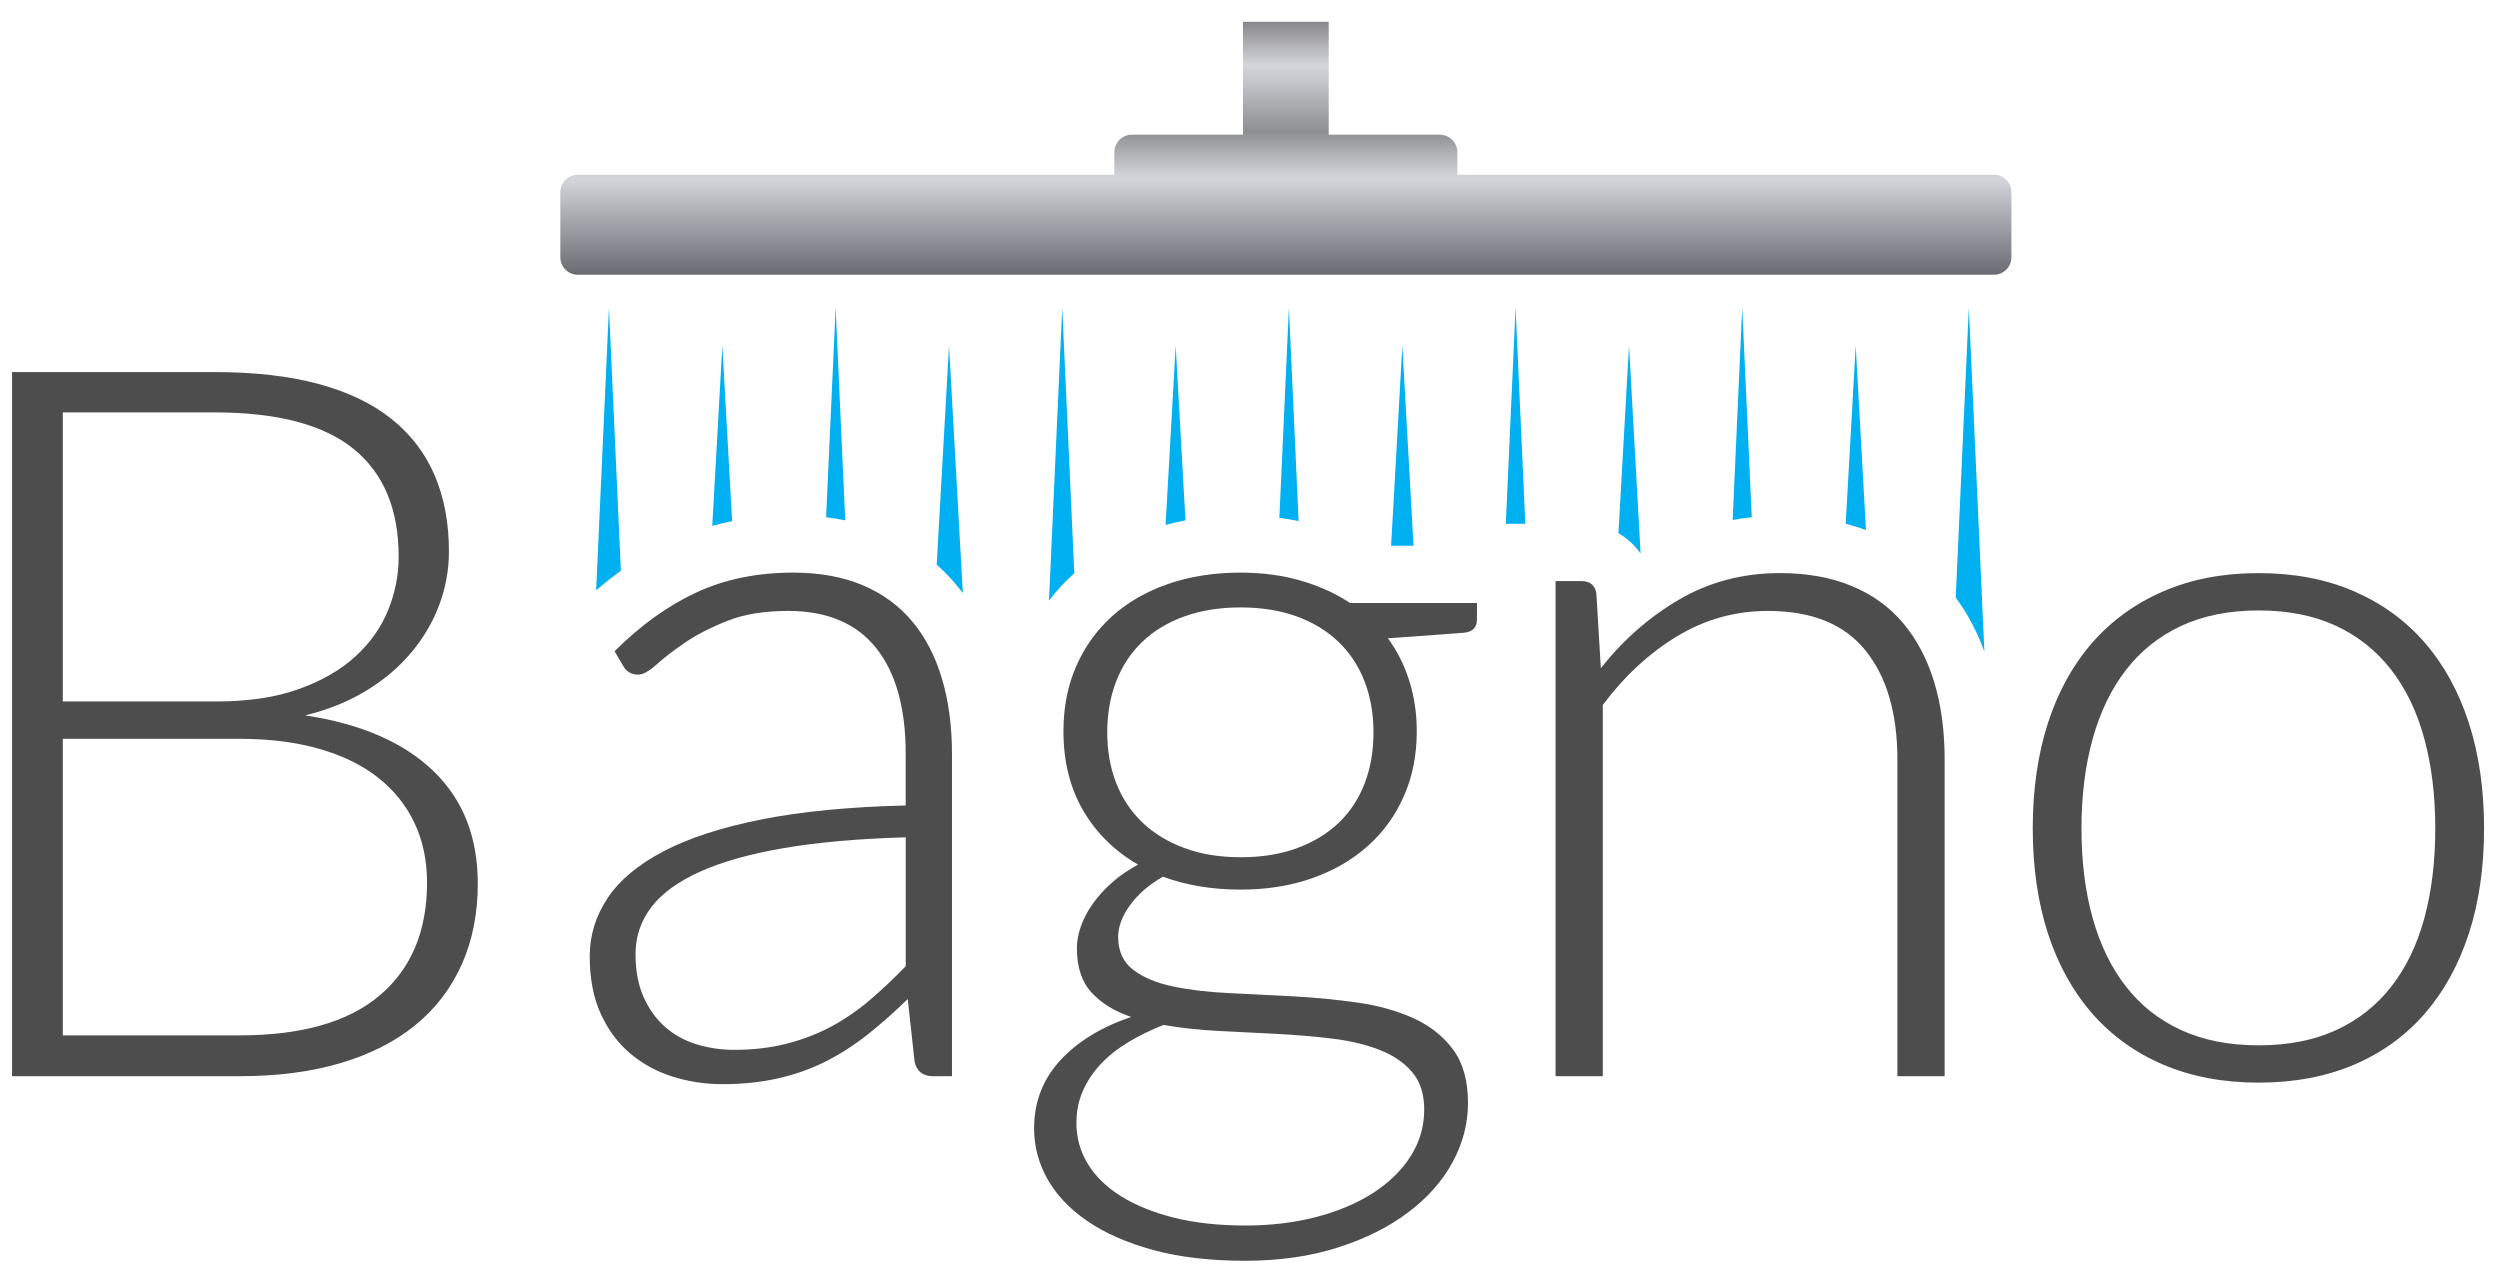 <?xml version="1.0" encoding="utf-8"?>
<!-- Generator: Adobe Illustrator 16.0.3, SVG Export Plug-In . SVG Version: 6.00 Build 0)  -->
<!DOCTYPE svg PUBLIC "-//W3C//DTD SVG 1.1//EN" "http://www.w3.org/Graphics/SVG/1.1/DTD/svg11.dtd">
<svg version="1.1" id="Layer_1" xmlns="http://www.w3.org/2000/svg" xmlns:xlink="http://www.w3.org/1999/xlink" x="0px" y="0px"
	 width="129.625px" height="66px" viewBox="0 0 129.625 66" enable-background="new 0 0 129.625 66" xml:space="preserve">
<linearGradient id="SVGID_1_" gradientUnits="userSpaceOnUse" x1="66.672" y1="14.246" x2="66.672" y2="1.129">
	<stop  offset="0" style="stop-color:#6A6A72"/>
	<stop  offset="0.382" style="stop-color:#D4D6DC"/>
	<stop  offset="0.565" style="stop-color:#8D9092"/>
	<stop  offset="0.828" style="stop-color:#D4D6DC"/>
	<stop  offset="1" style="stop-color:#88868B"/>
</linearGradient>
<path fill="url(#SVGID_1_)" d="M103.383,9.06h-27.82V7.891c0-0.5-0.407-0.907-0.909-0.907h-5.76V1.129h-4.447v5.855h-5.76
	c-0.501,0-0.908,0.406-0.908,0.907V9.06H29.96c-0.501,0-0.907,0.406-0.907,0.906v3.373c0,0.5,0.406,0.907,0.907,0.907h73.423
	c0.5,0,0.908-0.406,0.908-0.907V9.966C104.291,9.466,103.883,9.06,103.383,9.06"/>
<path fill="#00B0F0" d="M32.192,29.597c-0.438,0.313-0.861,0.647-1.282,1.012l0.665-14.658L32.192,29.597z"/>
<path fill="#00B0F0" d="M37.96,27.022c-0.348,0.068-0.696,0.15-1.03,0.245l0.523-9.342L37.96,27.022z"/>
<path fill="#00B0F0" d="M43.825,26.982c-0.321-0.068-0.651-0.124-0.991-0.163l0.494-10.868L43.825,26.982z"/>
<path fill="#00B0F0" d="M49.923,30.755c-0.108-0.146-0.219-0.283-0.331-0.421c-0.318-0.381-0.656-0.734-1.025-1.051l0.64-11.357
	L49.923,30.755z"/>
<path fill="#00B0F0" d="M55.703,29.725c-0.013,0.007-0.025,0.018-0.039,0.03c-0.472,0.424-0.896,0.889-1.274,1.391l0.687-15.194
	L55.703,29.725z"/>
<path fill="#00B0F0" d="M61.466,26.982c-0.352,0.061-0.695,0.142-1.03,0.236l0.523-9.293L61.466,26.982z"/>
<path fill="#00B0F0" d="M67.332,27.017c-0.328-0.064-0.657-0.124-0.997-0.167l0.495-10.899L67.332,27.017z"/>
<polygon fill="#00B0F0" points="73.291,28.295 72.129,28.295 72.711,17.925 "/>
<polygon fill="#00B0F0" points="79.088,27.159 78.076,27.159 78.582,15.951 "/>
<path fill="#00B0F0" d="M85.065,28.699c-0.305-0.433-0.695-0.79-1.149-1.052l0.548-9.723L85.065,28.699z"/>
<path fill="#00B0F0" d="M90.829,26.819c-0.335,0.035-0.666,0.082-0.992,0.143l0.497-11.011L90.829,26.819z"/>
<path fill="#00B0F0" d="M102.89,33.783c-0.378-1.034-0.871-1.964-1.485-2.801v-0.004l0.678-15.027L102.89,33.783z"/>
<path fill="#00B0F0" d="M96.75,27.484c-0.338-0.128-0.69-0.235-1.051-0.325l0.519-9.234L96.75,27.484z"/>
<g>
	<g>
		<g>
			<path fill="#4D4D4D" d="M0.625,55.801V19.292h10.501c2.081,0,3.882,0.207,5.404,0.62c1.522,0.412,2.782,1.018,3.78,1.819
				c0.998,0.799,1.741,1.775,2.232,2.928c0.49,1.151,0.735,2.46,0.735,3.922c0,0.962-0.168,1.893-0.503,2.786
				c-0.335,0.895-0.822,1.72-1.458,2.477c-0.637,0.756-1.415,1.416-2.335,1.973c-0.92,0.56-1.974,0.985-3.161,1.277
				c2.874,0.431,5.083,1.385,6.631,2.864c1.548,1.479,2.323,3.43,2.323,5.856c0,1.548-0.276,2.942-0.826,4.179
				c-0.551,1.24-1.351,2.289-2.399,3.149c-1.05,0.858-2.34,1.517-3.871,1.973s-3.268,0.685-5.211,0.685H0.625z M3.256,36.372h7.921
				c1.686,0,3.126-0.213,4.322-0.646c1.195-0.429,2.175-0.997,2.941-1.702c0.764-0.705,1.328-1.504,1.689-2.399
				c0.361-0.894,0.541-1.815,0.541-2.761c0-2.459-0.777-4.321-2.334-5.585c-1.557-1.265-3.96-1.896-7.21-1.896h-7.87V36.372z
				 M3.256,38.308v15.376h9.159c3.217,0,5.642-0.69,7.276-2.075c1.633-1.386,2.451-3.333,2.451-5.843
				c0-1.155-0.219-2.19-0.658-3.109c-0.439-0.921-1.07-1.704-1.896-2.35c-0.826-0.645-1.84-1.139-3.045-1.482
				c-1.204-0.345-2.572-0.517-4.103-0.517H3.256z"/>
		</g>
		<g>
			<path fill="#4D4D4D" d="M48.381,55.801c-0.516,0-0.834-0.242-0.955-0.724l-0.361-3.275c-0.706,0.688-1.405,1.306-2.103,1.858
				c-0.697,0.549-1.424,1.013-2.18,1.391c-0.757,0.381-1.574,0.668-2.451,0.864c-0.877,0.199-1.84,0.299-2.89,0.299
				c-0.877,0-1.729-0.13-2.555-0.389c-0.826-0.258-1.556-0.653-2.193-1.188c-0.636-0.531-1.148-1.215-1.535-2.05
				c-0.386-0.834-0.581-1.837-0.581-3.006c0-1.084,0.311-2.089,0.929-3.018c0.619-0.928,1.587-1.737,2.902-2.425
				c1.316-0.688,3.01-1.24,5.084-1.652c2.072-0.412,4.562-0.652,7.468-0.722v-2.683c0-2.373-0.511-4.2-1.534-5.483
				c-1.024-1.28-2.542-1.921-4.554-1.921c-1.239,0-2.293,0.171-3.161,0.516c-0.868,0.345-1.604,0.723-2.207,1.135
				c-0.601,0.413-1.092,0.792-1.47,1.135c-0.379,0.345-0.696,0.516-0.955,0.516c-0.344,0-0.602-0.153-0.773-0.463l-0.44-0.749
				c1.343-1.341,2.752-2.356,4.232-3.044c1.479-0.688,3.155-1.033,5.032-1.033c1.375,0,2.579,0.22,3.611,0.659
				c1.033,0.438,1.888,1.067,2.568,1.883c0.679,0.816,1.19,1.806,1.534,2.967c0.344,1.16,0.517,2.455,0.517,3.883v16.719H48.381z
				 M38.061,54.434c0.997,0,1.914-0.108,2.747-0.324c0.835-0.214,1.608-0.516,2.323-0.9c0.713-0.39,1.38-0.85,2-1.383
				c0.619-0.532,1.229-1.108,1.831-1.729v-6.681c-2.442,0.067-4.545,0.253-6.308,0.554c-1.764,0.302-3.216,0.711-4.36,1.225
				c-1.144,0.517-1.986,1.133-2.528,1.847c-0.542,0.712-0.813,1.526-0.813,2.438c0,0.86,0.142,1.604,0.425,2.232
				c0.284,0.628,0.658,1.143,1.123,1.547c0.465,0.405,1.005,0.702,1.625,0.889C36.745,54.339,37.39,54.434,38.061,54.434z"/>
		</g>
		<g>
			<path fill="#4D4D4D" d="M64.326,29.69c1.117,0,2.154,0.138,3.108,0.414c0.955,0.274,1.811,0.662,2.567,1.16h6.58v0.853
				c0,0.429-0.242,0.661-0.722,0.695l-3.896,0.285c0.48,0.654,0.852,1.388,1.108,2.205c0.259,0.818,0.388,1.69,0.388,2.618
				c0,1.24-0.224,2.363-0.671,3.368c-0.447,1.009-1.07,1.868-1.871,2.58c-0.799,0.715-1.76,1.27-2.877,1.665
				c-1.117,0.396-2.357,0.593-3.715,0.593c-1.48,0-2.821-0.224-4.025-0.67c-0.723,0.41-1.29,0.903-1.703,1.471
				c-0.412,0.566-0.62,1.117-0.62,1.65c0,0.739,0.259,1.307,0.775,1.702c0.516,0.398,1.2,0.684,2.051,0.864
				c0.852,0.182,1.823,0.297,2.916,0.349c1.092,0.054,2.202,0.108,3.328,0.168c1.126,0.061,2.236,0.167,3.328,0.322
				c1.093,0.155,2.064,0.428,2.916,0.814c0.852,0.387,1.536,0.925,2.052,1.624c0.516,0.696,0.773,1.62,0.773,2.772
				c0,1.065-0.268,2.091-0.8,3.07c-0.533,0.98-1.303,1.85-2.309,2.605c-1.006,0.759-2.223,1.365-3.651,1.82
				c-1.427,0.455-3.028,0.684-4.798,0.684c-1.807,0-3.389-0.185-4.748-0.554c-1.36-0.369-2.499-0.87-3.419-1.497
				c-0.921-0.629-1.613-1.356-2.077-2.182c-0.464-0.825-0.696-1.7-0.696-2.631c0-1.358,0.446-2.528,1.341-3.511
				c0.894-0.978,2.124-1.734,3.69-2.269c-0.861-0.292-1.544-0.712-2.052-1.265c-0.507-0.549-0.76-1.316-0.76-2.294
				c0-0.363,0.067-0.741,0.207-1.135c0.137-0.397,0.343-0.79,0.619-1.177c0.275-0.387,0.606-0.752,0.993-1.094
				c0.387-0.346,0.839-0.656,1.355-0.931c-1.222-0.705-2.172-1.643-2.852-2.812c-0.68-1.17-1.019-2.537-1.019-4.104
				c0-1.237,0.219-2.359,0.658-3.365c0.438-1.006,1.058-1.87,1.857-2.593c0.8-0.722,1.767-1.28,2.903-1.677
				C61.693,29.888,62.949,29.69,64.326,29.69z M73.846,57.529c0-0.81-0.211-1.458-0.632-1.948c-0.421-0.49-0.985-0.873-1.689-1.147
				c-0.706-0.274-1.518-0.469-2.439-0.581c-0.92-0.112-1.883-0.192-2.89-0.246c-1.005-0.05-2.016-0.104-3.031-0.153
				c-1.015-0.053-1.96-0.154-2.838-0.31c-0.654,0.257-1.26,0.553-1.819,0.89c-0.56,0.336-1.037,0.714-1.432,1.135
				c-0.396,0.422-0.705,0.886-0.928,1.394c-0.224,0.506-0.336,1.062-0.336,1.664c0,0.756,0.193,1.458,0.581,2.102
				c0.387,0.646,0.955,1.205,1.703,1.677c0.749,0.473,1.664,0.849,2.749,1.124c1.083,0.275,2.33,0.413,3.74,0.413
				c1.307,0,2.525-0.147,3.651-0.439c1.127-0.292,2.106-0.704,2.941-1.238c0.833-0.534,1.487-1.169,1.961-1.91
				C73.609,59.215,73.846,58.406,73.846,57.529z M64.326,44.448c1.101,0,2.081-0.158,2.94-0.478
				c0.859-0.318,1.583-0.763,2.168-1.327c0.584-0.569,1.027-1.249,1.329-2.039c0.302-0.793,0.452-1.67,0.452-2.633
				c0-0.962-0.154-1.844-0.464-2.645c-0.31-0.799-0.762-1.483-1.355-2.05c-0.594-0.569-1.316-1.007-2.167-1.317
				c-0.853-0.308-1.819-0.464-2.903-0.464c-1.084,0-2.056,0.156-2.916,0.464c-0.86,0.31-1.587,0.748-2.181,1.317
				c-0.593,0.567-1.043,1.251-1.354,2.05c-0.31,0.801-0.465,1.683-0.465,2.645c0,0.963,0.155,1.84,0.465,2.633
				c0.311,0.79,0.762,1.47,1.354,2.039c0.593,0.564,1.32,1.009,2.181,1.327C62.27,44.29,63.242,44.448,64.326,44.448z"/>
		</g>
		<g>
			<path fill="#4D4D4D" d="M80.656,55.801V30.129h1.342c0.446,0,0.706,0.214,0.774,0.644l0.232,3.871
				c1.169-1.479,2.532-2.67,4.088-3.574c1.558-0.903,3.29-1.355,5.199-1.355c1.411,0,2.653,0.225,3.728,0.672
				c1.075,0.447,1.965,1.092,2.67,1.935c0.705,0.843,1.238,1.857,1.6,3.045c0.361,1.186,0.541,2.527,0.541,4.025v16.408h-2.45
				V39.393c0-2.41-0.551-4.296-1.652-5.664c-1.101-1.369-2.787-2.052-5.058-2.052c-1.685,0-3.251,0.434-4.695,1.302
				c-1.445,0.87-2.735,2.061-3.87,3.573v19.248H80.656z"/>
		</g>
		<g>
			<path fill="#4D4D4D" d="M117.112,29.716c1.839,0,3.487,0.314,4.941,0.942c1.453,0.629,2.678,1.519,3.676,2.67
				c0.998,1.151,1.757,2.541,2.284,4.166c0.524,1.626,0.786,3.445,0.786,5.457c0,2.014-0.262,3.827-0.786,5.445
				c-0.526,1.616-1.286,3.001-2.284,4.155c-0.999,1.149-2.223,2.035-3.676,2.655c-1.454,0.618-3.102,0.928-4.941,0.928
				c-1.841,0-3.488-0.31-4.941-0.928c-1.454-0.62-2.683-1.506-3.69-2.655c-1.006-1.154-1.771-2.539-2.297-4.155
				c-0.523-1.618-0.786-3.432-0.786-5.445c0-2.012,0.263-3.831,0.786-5.457c0.526-1.625,1.291-3.015,2.297-4.166
				c1.007-1.152,2.236-2.042,3.69-2.67C113.624,30.03,115.271,29.716,117.112,29.716z M117.112,54.2c1.53,0,2.867-0.262,4.012-0.787
				c1.142-0.522,2.097-1.276,2.862-2.258c0.766-0.978,1.339-2.163,1.716-3.546c0.377-1.385,0.567-2.937,0.567-4.658
				c0-1.701-0.189-3.252-0.567-4.644c-0.377-1.394-0.95-2.585-1.716-3.574c-0.765-0.989-1.72-1.749-2.862-2.283
				c-1.146-0.533-2.482-0.798-4.012-0.798c-1.532,0-2.868,0.266-4.012,0.798c-1.146,0.534-2.1,1.294-2.865,2.283
				c-0.766,0.989-1.341,2.181-1.729,3.574c-0.387,1.392-0.581,2.942-0.581,4.644c0,1.722,0.194,3.273,0.581,4.658
				c0.388,1.383,0.963,2.568,1.729,3.546c0.765,0.981,1.719,1.735,2.865,2.258C114.244,53.938,115.58,54.2,117.112,54.2z"/>
		</g>
	</g>
</g>
<g>
</g>
<g>
</g>
<g>
</g>
<g>
</g>
<g>
</g>
<g>
</g>
<g>
</g>
<g>
</g>
<g>
</g>
<g>
</g>
<g>
</g>
<g>
</g>
<g>
</g>
<g>
</g>
<g>
</g>
</svg>
